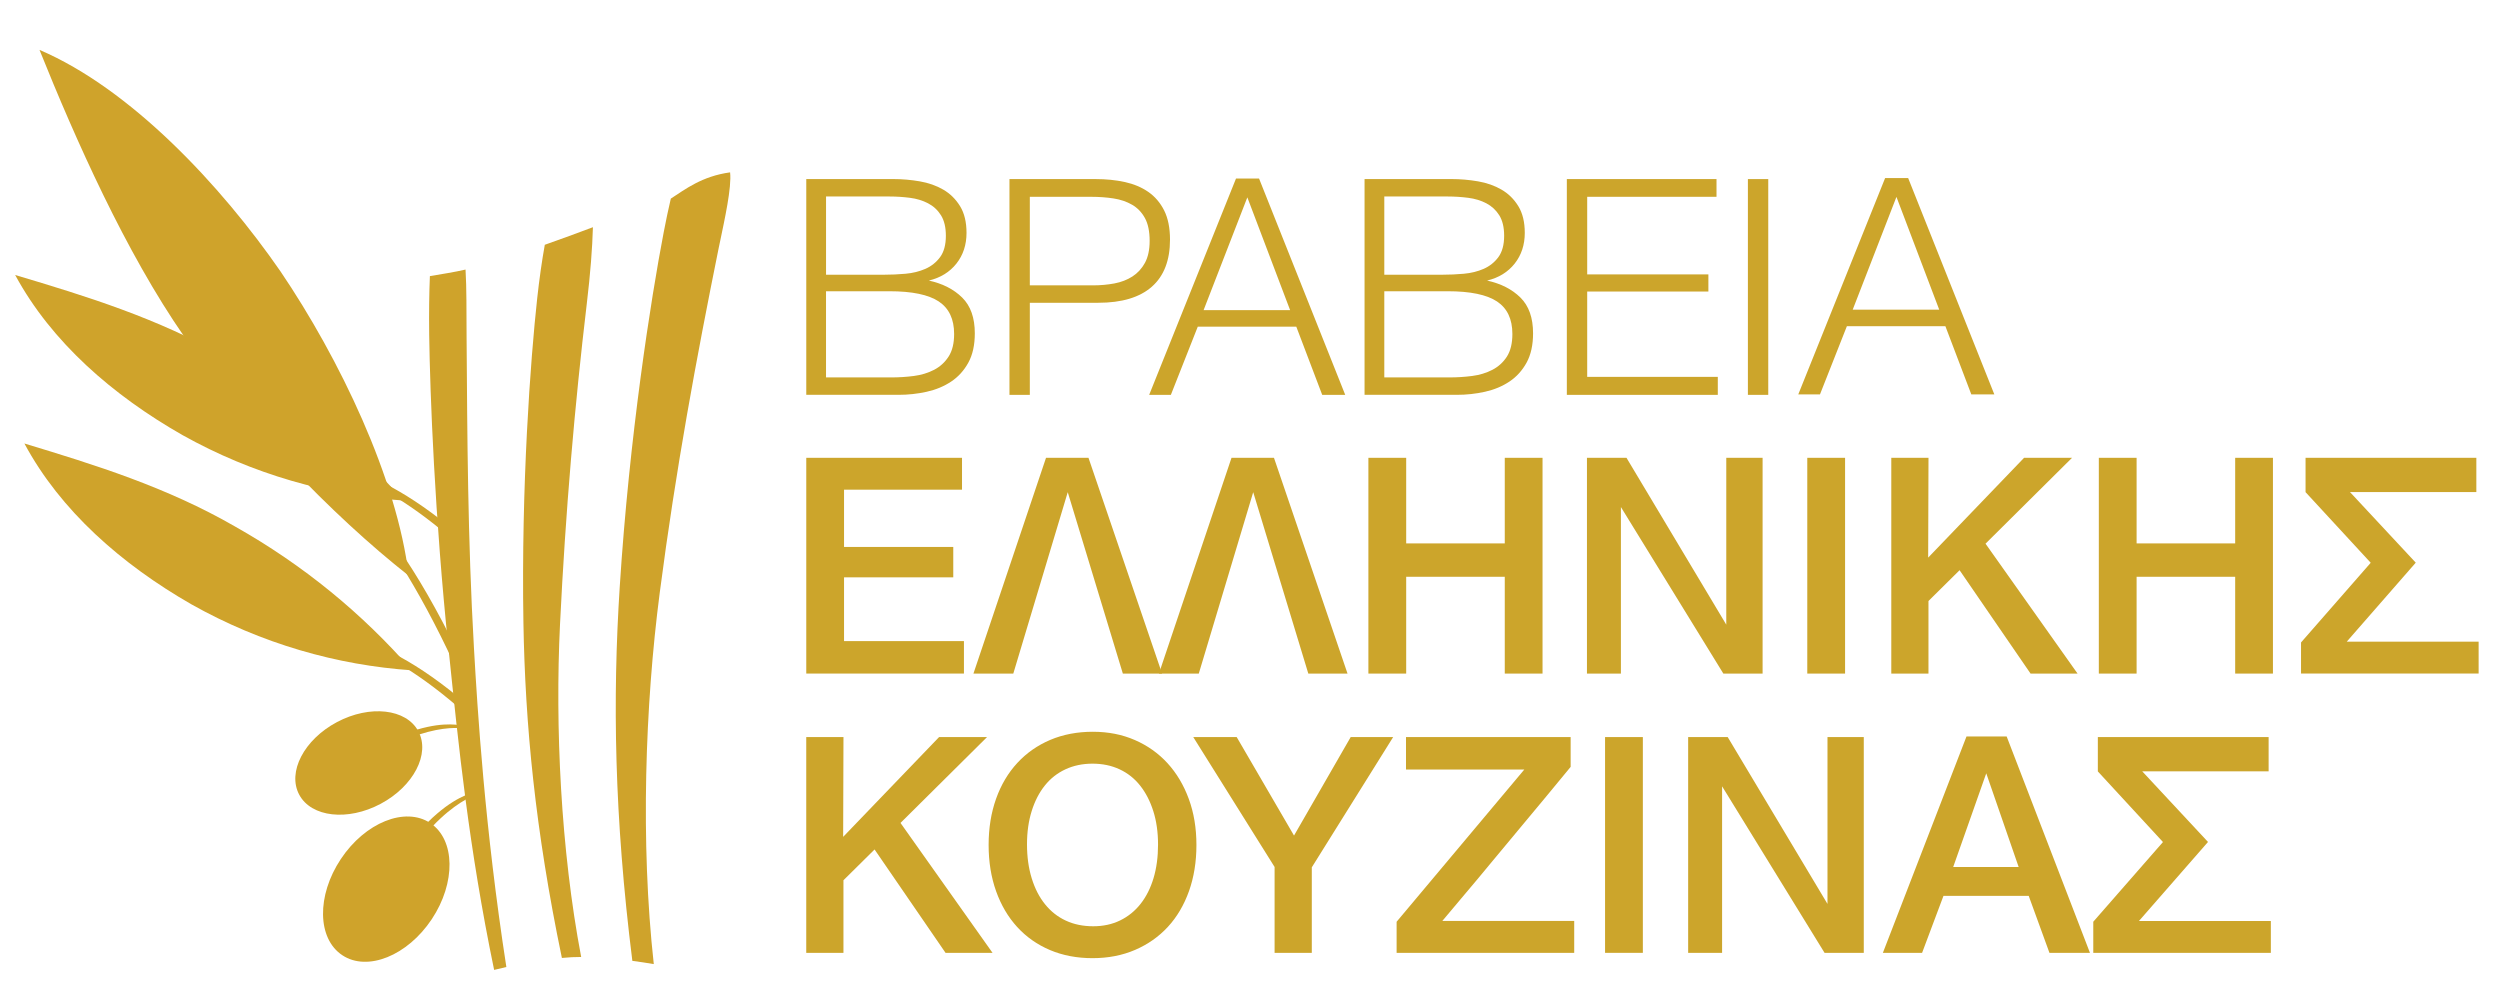 <svg xml:space="preserve" viewBox="36.827 632.125 932.011 374.172" y="0px" x="0px" xmlns:xlink="http://www.w3.org/1999/xlink" xmlns="http://www.w3.org/2000/svg" id="Layer_1" version="1.1" style="max-height: 500px" width="932.011" height="374.172">
<style type="text/css">
	.st0{fill:#CFA32B;}
	.st1{fill:#CCA52B;}
</style>
<path d="M60.06,739.81" class="st0"/>
<g>
	<g>
		<g>
			<g>
				<path d="M189.21,846.75c-28.6-22.46-62.24-57.44-83.67-89.09c-21.87-31.48-40.6-73.63-53.99-106.94&#10;&#9;&#9;&#9;&#9;&#9;c34.12,14.58,67.67,50.53,89.84,82.57C163.38,765.76,184.84,810.48,189.21,846.75z" class="st0"/>
			</g>
		</g>
		<g>
			<g>
				<path d="M161.65,810.35c0.04,0.21,2.06,0.73,10.13,9.11c4.01,4.29,9.67,11.03,16.47,21.39&#10;&#9;&#9;&#9;&#9;&#9;c6.78,10.28,14.51,24,22.12,40.46c-0.95-0.18-2.87-0.57-3.82-0.75c-14.51-31.48-27.47-49.45-34.79-58.31&#10;&#9;&#9;&#9;&#9;&#9;c-7.5-8.95-10-11.18-9.99-11.33c-0.04-0.03-0.08-0.17-0.11-0.34C161.61,810.44,161.63,810.33,161.65,810.35z" class="st0"/>
			</g>
		</g>
		<g>
			<g>
				<g>
					<path d="M190.39,882.02c-27.88-1.91-56.07-9.89-82.3-24.65c-25.9-14.88-48.72-34.83-62.17-59.91&#10;&#9;&#9;&#9;&#9;&#9;&#9;c26.36,7.98,52.99,16.23,78.52,30.94C149.96,842.78,172.01,860.95,190.39,882.02z" class="st0"/>
				</g>
			</g>
			<g>
				<g>
					<path d="M160.6,868.85c0.07,0.12,1.63-0.52,9.2,1.4c3.77,1.03,9.27,2.97,16.37,6.88&#10;&#9;&#9;&#9;&#9;&#9;&#9;c7.08,3.87,15.59,9.69,24.6,17.45c-0.72,0.35-2.16,1.02-2.88,1.37c-17.23-14.92-30.37-21.15-37.5-23.74&#10;&#9;&#9;&#9;&#9;&#9;&#9;c-7.3-2.58-9.56-2.92-9.58-3.02c-0.04-0.01-0.09-0.09-0.16-0.19C160.6,868.92,160.58,868.85,160.6,868.85z" class="st0"/>
				</g>
			</g>
		</g>
		<g>
			<g>
				<g>
					<path d="M187.25,818.72c-27.9-1.83-56.12-9.71-82.39-24.39c-25.93-14.78-48.85-34.65-62.38-59.69&#10;&#9;&#9;&#9;&#9;&#9;&#9;c26.39,7.88,53.04,16.05,78.61,30.67C146.69,779.62,168.79,797.72,187.25,818.72z" class="st0"/>
				</g>
			</g>
			<g>
				<g>
					<path d="M157.41,805.66c0.07,0.12,1.63-0.53,9.19,1.36c3.79,1.03,9.3,2.96,16.41,6.83&#10;&#9;&#9;&#9;&#9;&#9;&#9;c7.09,3.85,15.61,9.63,24.66,17.37c-0.72,0.34-2.16,1.03-2.88,1.37c-17.27-14.86-30.44-21.03-37.58-23.6&#10;&#9;&#9;&#9;&#9;&#9;&#9;c-7.3-2.56-9.56-2.89-9.58-2.99c-0.04,0-0.1-0.08-0.17-0.18C157.41,805.72,157.38,805.64,157.41,805.66z" class="st0"/>
				</g>
			</g>
		</g>
		<g>
			<g>
				<path d="M163.89,952.38c-9.06,13.61-8.82,29.67,0.56,35.86c9.34,6.2,24.27,0.2,33.33-13.42&#10;&#9;&#9;&#9;&#9;&#9;c9.06-13.62,8.8-29.67-0.55-35.86C187.87,932.76,172.94,938.76,163.89,952.38z" class="st0"/>
			</g>
			<g>
				<g>
					<g>
						<path d="M216.81,926.79c-0.01,0.1-1.37-0.27-6.57,1.86c-2.57,1.13-6.2,3.12-10.49,6.83&#10;&#9;&#9;&#9;&#9;&#9;&#9;&#9;c-4.29,3.66-9.1,9-13.76,15.94c0.64,0.22,1.92,0.64,2.55,0.85c8.88-13.32,17.12-19.35,21.8-22c4.81-2.65,6.43-3.1,6.42-3.19&#10;&#9;&#9;&#9;&#9;&#9;&#9;&#9;c0.01-0.01,0.03-0.07,0.06-0.16C216.84,926.84,216.83,926.78,216.81,926.79z" class="st0"/>
					</g>
				</g>
			</g>
		</g>
		<g>
			<g>
				<path d="M162.44,901.33c-12.28,6.53-18.57,18.65-14.06,27.06c4.49,8.41,18.08,9.94,30.34,3.41&#10;&#9;&#9;&#9;&#9;&#9;c12.28-6.53,18.57-18.64,14.07-27.05C188.3,896.33,174.7,894.81,162.44,901.33z" class="st0"/>
			</g>
			<g>
				<g>
					<g>
						<path d="M212.35,903.54c-0.04,0.08-0.91-0.76-5.66-1.26c-2.38-0.19-5.9-0.17-10.6,0.87&#10;&#9;&#9;&#9;&#9;&#9;&#9;&#9;c-4.7,1.01-10.44,3.06-16.74,6.37c0.39,0.42,1.18,1.25,1.57,1.67c12.03-6.38,20.61-7.57,25.2-7.67&#10;&#9;&#9;&#9;&#9;&#9;&#9;&#9;c4.66-0.04,6.05,0.28,6.09,0.21c0.02,0,0.06-0.03,0.11-0.1C212.35,903.6,212.37,903.55,212.35,903.54z" class="st0"/>
					</g>
				</g>
			</g>
		</g>
		<path d="M304.75,724.63c0.21-0.99,0.42-1.99,0.63-3c1.51-7.3,4.28-19.68,3.63-25.25c-10.47,1.44-16.71,6.3-22.1,9.79&#10;&#9;&#9;&#9;c-0.92,3.94-1.81,8.12-2.65,12.54c-4.76,24.78-12.79,75.89-16.39,132.16c-2.69,41.83-2.07,85.43,4.7,139.47&#10;&#9;&#9;&#9;c2.69,0.35,5.37,0.76,7.99,1.2c-5.01-45.23-3.24-96.49,2.23-138.51C288.81,806.82,296.43,765.79,304.75,724.63z" class="st0"/>
		<path d="M255.59,745.3c1.35-11.27,2.06-20.73,2.28-28.47c-5.82,2.18-11.81,4.41-17.94,6.55&#10;&#9;&#9;&#9;c-1.07,5.95-2.03,12.63-2.84,20.03c-2.49,22.8-5.98,69.67-5.13,120.83c0.64,37.86,4.36,77.03,14.34,125.01&#10;&#9;&#9;&#9;c2.52-0.25,4.92-0.37,7.19-0.36c-7.62-40.12-9.74-85.97-7.89-123.97C247.67,822.63,251.09,783.2,255.59,745.3z" class="st0"/>
		<path d="M221.04,993.71c1.52-0.38,3.03-0.74,4.56-1.08c-8.09-52.25-10.77-96-12.08-118.9&#10;&#9;&#9;&#9;c-2.35-41.03-2.48-79.16-2.75-116.13c-0.07-9.59,0.04-18.06-0.39-24.98c-3.95,0.93-9.32,1.76-13.29,2.44&#10;&#9;&#9;&#9;c-0.27,6.37-0.36,13.66-0.26,21.8c0.31,22.22,2.06,67.78,7.22,117.18C207.82,910.42,211.56,947.91,221.04,993.71z" class="st0"/>
	</g>
	<g>
		<path d="M337.41,883.24V802.8h58.06v11.88h-43.98v21.35h40.72v11.33h-40.72v23.77h44.7v12.1H337.41z" class="st1"/>
		<path d="M455.43,883.24l-20.54-67.63l-20.3,67.63h-14.86l27.06-80.44h15.83l27.43,80.44H455.43z" class="st1"/>
		<path d="M524.57,883.24l-20.54-67.63l-20.29,67.63h-14.86l27.06-80.44h15.83l27.42,80.44H524.57z" class="st1"/>
		<path d="M597.81,883.24v-36.09h-36.75v36.09h-14.09V802.8h14.09v31.91h36.75V802.8h14.08v80.44H597.81z" class="st1"/>
		<path d="M679.3,883.24l-38.19-62.08v62.08h-12.66V802.8h14.74l37.2,62.2v-62.2h13.54v80.44H679.3z" class="st1"/>
		<path d="M710.59,883.24V802.8h14.09v80.44H710.59z" class="st1"/>
		<path d="M793.83,883.24l-26.46-38.54l-11.6,11.48v27.06h-13.86V802.8h13.87l-0.12,37.2l35.75-37.2h17.88l-32.25,32.01&#10;&#9;&#9;&#9;l34.31,48.43H793.83z" class="st1"/>
		<path d="M870.11,883.24v-36.09h-36.75v36.09h-14.08V802.8h14.08v31.91h36.75V802.8h14.08v80.44H870.11z" class="st1"/>
		<path d="M894.66,883.24v-11.6l25.98-29.71l-24.29-26.33V802.8h63.67v12.76H912.9l24.53,26.33l-25.73,29.46h49.17&#10;&#9;&#9;&#9;v11.88H894.66z" class="st1"/>
	</g>
	<g>
		<path d="M389.33,987.35l-26.46-38.54l-11.6,11.48v27.06h-13.87v-80.44h13.88l-0.12,37.2l35.76-37.2h17.88&#10;&#9;&#9;&#9;l-32.26,32.01l34.31,48.43H389.33z" class="st1"/>
		<path d="M482.86,947.13c0,6.29-0.93,12.03-2.78,17.23c-1.86,5.2-4.48,9.63-7.87,13.31&#10;&#9;&#9;&#9;c-3.39,3.67-7.46,6.53-12.22,8.58c-4.77,2.05-10.05,3.08-15.86,3.08c-5.81,0-11.1-1.01-15.86-3.02&#10;&#9;&#9;&#9;c-4.76-2.02-8.83-4.88-12.23-8.59c-3.39-3.71-6.01-8.16-7.87-13.36c-1.85-5.2-2.78-10.94-2.78-17.23s0.93-12.03,2.78-17.23&#10;&#9;&#9;&#9;c1.85-5.2,4.5-9.65,7.93-13.36c3.43-3.71,7.53-6.57,12.29-8.59c4.76-2.01,10.05-3.02,15.86-3.02c5.73,0,10.95,1.03,15.67,3.09&#10;&#9;&#9;&#9;c4.72,2.05,8.78,4.94,12.17,8.64c3.39,3.71,6.03,8.14,7.92,13.3C481.91,935.13,482.86,940.85,482.86,947.13z M468.55,947.01&#10;&#9;&#9;&#9;c0-4.59-0.58-8.74-1.75-12.44c-1.17-3.71-2.8-6.88-4.9-9.54c-2.1-2.66-4.65-4.69-7.68-6.1c-3.02-1.41-6.39-2.11-10.1-2.11&#10;&#9;&#9;&#9;c-3.71,0-7.07,0.71-10.09,2.11c-3.03,1.41-5.59,3.42-7.68,6.04c-2.1,2.62-3.73,5.78-4.89,9.48c-1.17,3.7-1.76,7.85-1.76,12.44&#10;&#9;&#9;&#9;c0,4.67,0.59,8.9,1.76,12.68c1.16,3.78,2.82,7.01,4.96,9.66c2.14,2.66,4.71,4.69,7.74,6.1c3.02,1.41,6.43,2.11,10.22,2.11&#10;&#9;&#9;&#9;c3.71,0,7.05-0.72,10.03-2.17c2.98-1.45,5.52-3.5,7.62-6.16c2.1-2.66,3.71-5.85,4.84-9.6&#10;&#9;&#9;&#9;C467.99,955.77,468.55,951.6,468.55,947.01z" class="st1"/>
		<path d="M525.87,955.47v31.88h-13.87v-32.01l-30.32-48.43h16.19l21.37,36.72l21.13-36.72h15.83L525.87,955.47z" class="st1"/>
		<path d="M557.49,987.35v-11.59l47.6-56.74h-44.1v-12.1h61.38v11.1c-2.66,3.22-5.68,6.88-9.06,10.98&#10;&#9;&#9;&#9;c-3.38,4.1-6.85,8.27-10.39,12.49c-3.55,4.22-7.01,8.39-10.39,12.49c-3.38,4.11-6.42,7.75-9.12,10.92&#10;&#9;&#9;&#9;c-2.7,3.18-5.66,6.7-8.88,10.56h49.17v11.89H557.49z" class="st1"/>
		<path d="M635.2,987.35v-80.44h14.09v80.44H635.2z" class="st1"/>
		<path d="M717.03,987.35l-38.2-62.08v62.08h-12.65v-80.44h14.74l37.2,62.2v-62.2h13.53v80.44H717.03z" class="st1"/>
		<path d="M800.87,987.35l-7.73-21.24h-31.78l-7.97,21.24h-14.62l31.17-80.66h14.98l31.05,80.66H800.87z M777.31,920.42&#10;&#9;&#9;&#9;l-12.32,34.92h24.4L777.31,920.42z" class="st1"/>
		<path d="M817.21,987.35v-11.6l25.98-29.71l-24.28-26.33v-12.8h63.67v12.77h-47.12l24.52,26.33l-25.74,29.46h49.17&#10;&#9;&#9;&#9;v11.89H817.21z" class="st1"/>
	</g>
	<g>
		<path d="M400.24,756.39c0,4.35-0.8,7.99-2.41,10.92c-1.61,2.94-3.74,5.29-6.39,7.06c-2.66,1.77-5.69,3.04-9.11,3.8&#10;&#9;&#9;&#9;c-3.42,0.77-6.94,1.15-10.55,1.15h-34.37v-80.44h32.47c3.3,0,6.57,0.29,9.83,0.85c3.26,0.56,6.17,1.59,8.75,3.08&#10;&#9;&#9;&#9;c2.58,1.49,4.66,3.55,6.28,6.17c1.61,2.62,2.41,5.94,2.41,9.97c0,4.43-1.25,8.24-3.75,11.42c-2.51,3.18-5.94,5.3-10.29,6.35&#10;&#9;&#9;&#9;c5.14,1.13,9.28,3.24,12.42,6.34C398.67,746.15,400.24,750.6,400.24,756.39z M389.45,720.02c0-3.15-0.61-5.69-1.81-7.62&#10;&#9;&#9;&#9;c-1.21-1.93-2.81-3.43-4.83-4.48c-2.01-1.05-4.26-1.73-6.76-2.05c-2.5-0.32-5.03-0.49-7.61-0.49h-23.66v29.16h21.73&#10;&#9;&#9;&#9;c2.58,0,5.21-0.12,7.91-0.36c2.69-0.24,5.15-0.85,7.36-1.81c2.22-0.97,4.05-2.42,5.5-4.36&#10;&#9;&#9;&#9;C388.72,726.07,389.45,723.41,389.45,720.02z M392.53,756.65c0-5.56-1.91-9.6-5.73-12.14c-3.82-2.53-9.95-3.81-18.39-3.81h-23.64&#10;&#9;&#9;&#9;v32.13h24.24c2.9,0,5.73-0.18,8.5-0.54c2.77-0.36,5.29-1.13,7.54-2.29c2.25-1.17,4.05-2.82,5.42-4.95&#10;&#9;&#9;&#9;C391.85,762.91,392.53,760.11,392.53,756.65z" class="st1"/>
		<path d="M473.01,721.46c0,7.72-2.26,13.58-6.78,17.56c-4.52,3.98-11.17,5.98-19.95,5.98h-25.53v34.33h-7.59v-80.44&#10;&#9;&#9;&#9;h32.23c3.8,0,7.37,0.36,10.73,1.09c3.35,0.73,6.28,1.95,8.78,3.68c2.5,1.73,4.48,4.05,5.94,6.94&#10;&#9;&#9;&#9;C472.28,713.49,473.01,717.11,473.01,721.46z M465.42,721.94c0-3.54-0.59-6.39-1.76-8.52c-1.17-2.13-2.76-3.79-4.78-4.96&#10;&#9;&#9;&#9;c-2.02-1.17-4.34-1.96-6.96-2.36c-2.63-0.4-5.35-0.6-8.17-0.6h-23v33.01h23.49c2.82,0,5.51-0.24,8.05-0.72&#10;&#9;&#9;&#9;c2.54-0.48,4.78-1.35,6.72-2.6c1.93-1.25,3.49-2.94,4.66-5.08C464.83,727.96,465.42,725.24,465.42,721.94z" class="st1"/>
		<path d="M529.75,779.33l-9.66-25.42h-36.73l-10.03,25.42h-8.09l32.38-80.66h8.58l32.13,80.66H529.75z M501.84,705.7&#10;&#9;&#9;&#9;l-16.31,42.05h32.26L501.84,705.7z" class="st1"/>
		<path d="M608.36,756.39c0,4.35-0.81,7.99-2.41,10.92c-1.62,2.94-3.74,5.29-6.39,7.06c-2.66,1.77-5.69,3.04-9.1,3.8&#10;&#9;&#9;&#9;c-3.42,0.77-6.94,1.15-10.56,1.15h-34.36v-80.44H578c3.29,0,6.58,0.29,9.83,0.85c3.26,0.56,6.18,1.59,8.75,3.08&#10;&#9;&#9;&#9;c2.58,1.49,4.67,3.55,6.28,6.17c1.61,2.62,2.41,5.94,2.41,9.97c0,4.43-1.25,8.24-3.75,11.42c-2.51,3.18-5.94,5.3-10.29,6.35&#10;&#9;&#9;&#9;c5.14,1.13,9.28,3.24,12.42,6.34C606.79,746.15,608.36,750.6,608.36,756.39z M597.58,720.02c0-3.15-0.61-5.69-1.81-7.62&#10;&#9;&#9;&#9;c-1.21-1.93-2.82-3.43-4.83-4.48c-2.01-1.05-4.27-1.73-6.76-2.05c-2.5-0.32-5.04-0.49-7.61-0.49H552.9v29.16h21.74&#10;&#9;&#9;&#9;c2.57,0,5.2-0.12,7.9-0.36c2.7-0.24,5.15-0.85,7.37-1.81c2.21-0.97,4.05-2.42,5.5-4.36C596.84,726.07,597.58,723.41,597.58,720.02&#10;&#9;&#9;&#9;z M600.65,756.65c0-5.56-1.91-9.6-5.73-12.14c-3.82-2.53-9.95-3.81-18.39-3.81H552.9v32.13h24.24c2.9,0,5.73-0.18,8.51-0.54&#10;&#9;&#9;&#9;c2.77-0.36,5.29-1.13,7.54-2.29c2.25-1.17,4.06-2.82,5.43-4.95C599.97,762.91,600.65,760.11,600.65,756.65z" class="st1"/>
		<path d="M620.95,779.33v-80.44h55.8v6.6h-48.21v28.94h45.18v6.38h-45.18v31.8h48.69v6.72H620.95z" class="st1"/>
		<path d="M688.45,779.33v-80.44h7.59v80.44H688.45z" class="st1"/>
		<path d="M771.74,779.16l-9.66-25.42h-36.73l-10.03,25.42h-8.09l32.38-80.66h8.58l32.13,80.66H771.74z M743.83,705.53&#10;&#9;&#9;&#9;l-16.31,42.05h32.26L743.83,705.53z" class="st1"/>
	</g>
</g>
</svg>